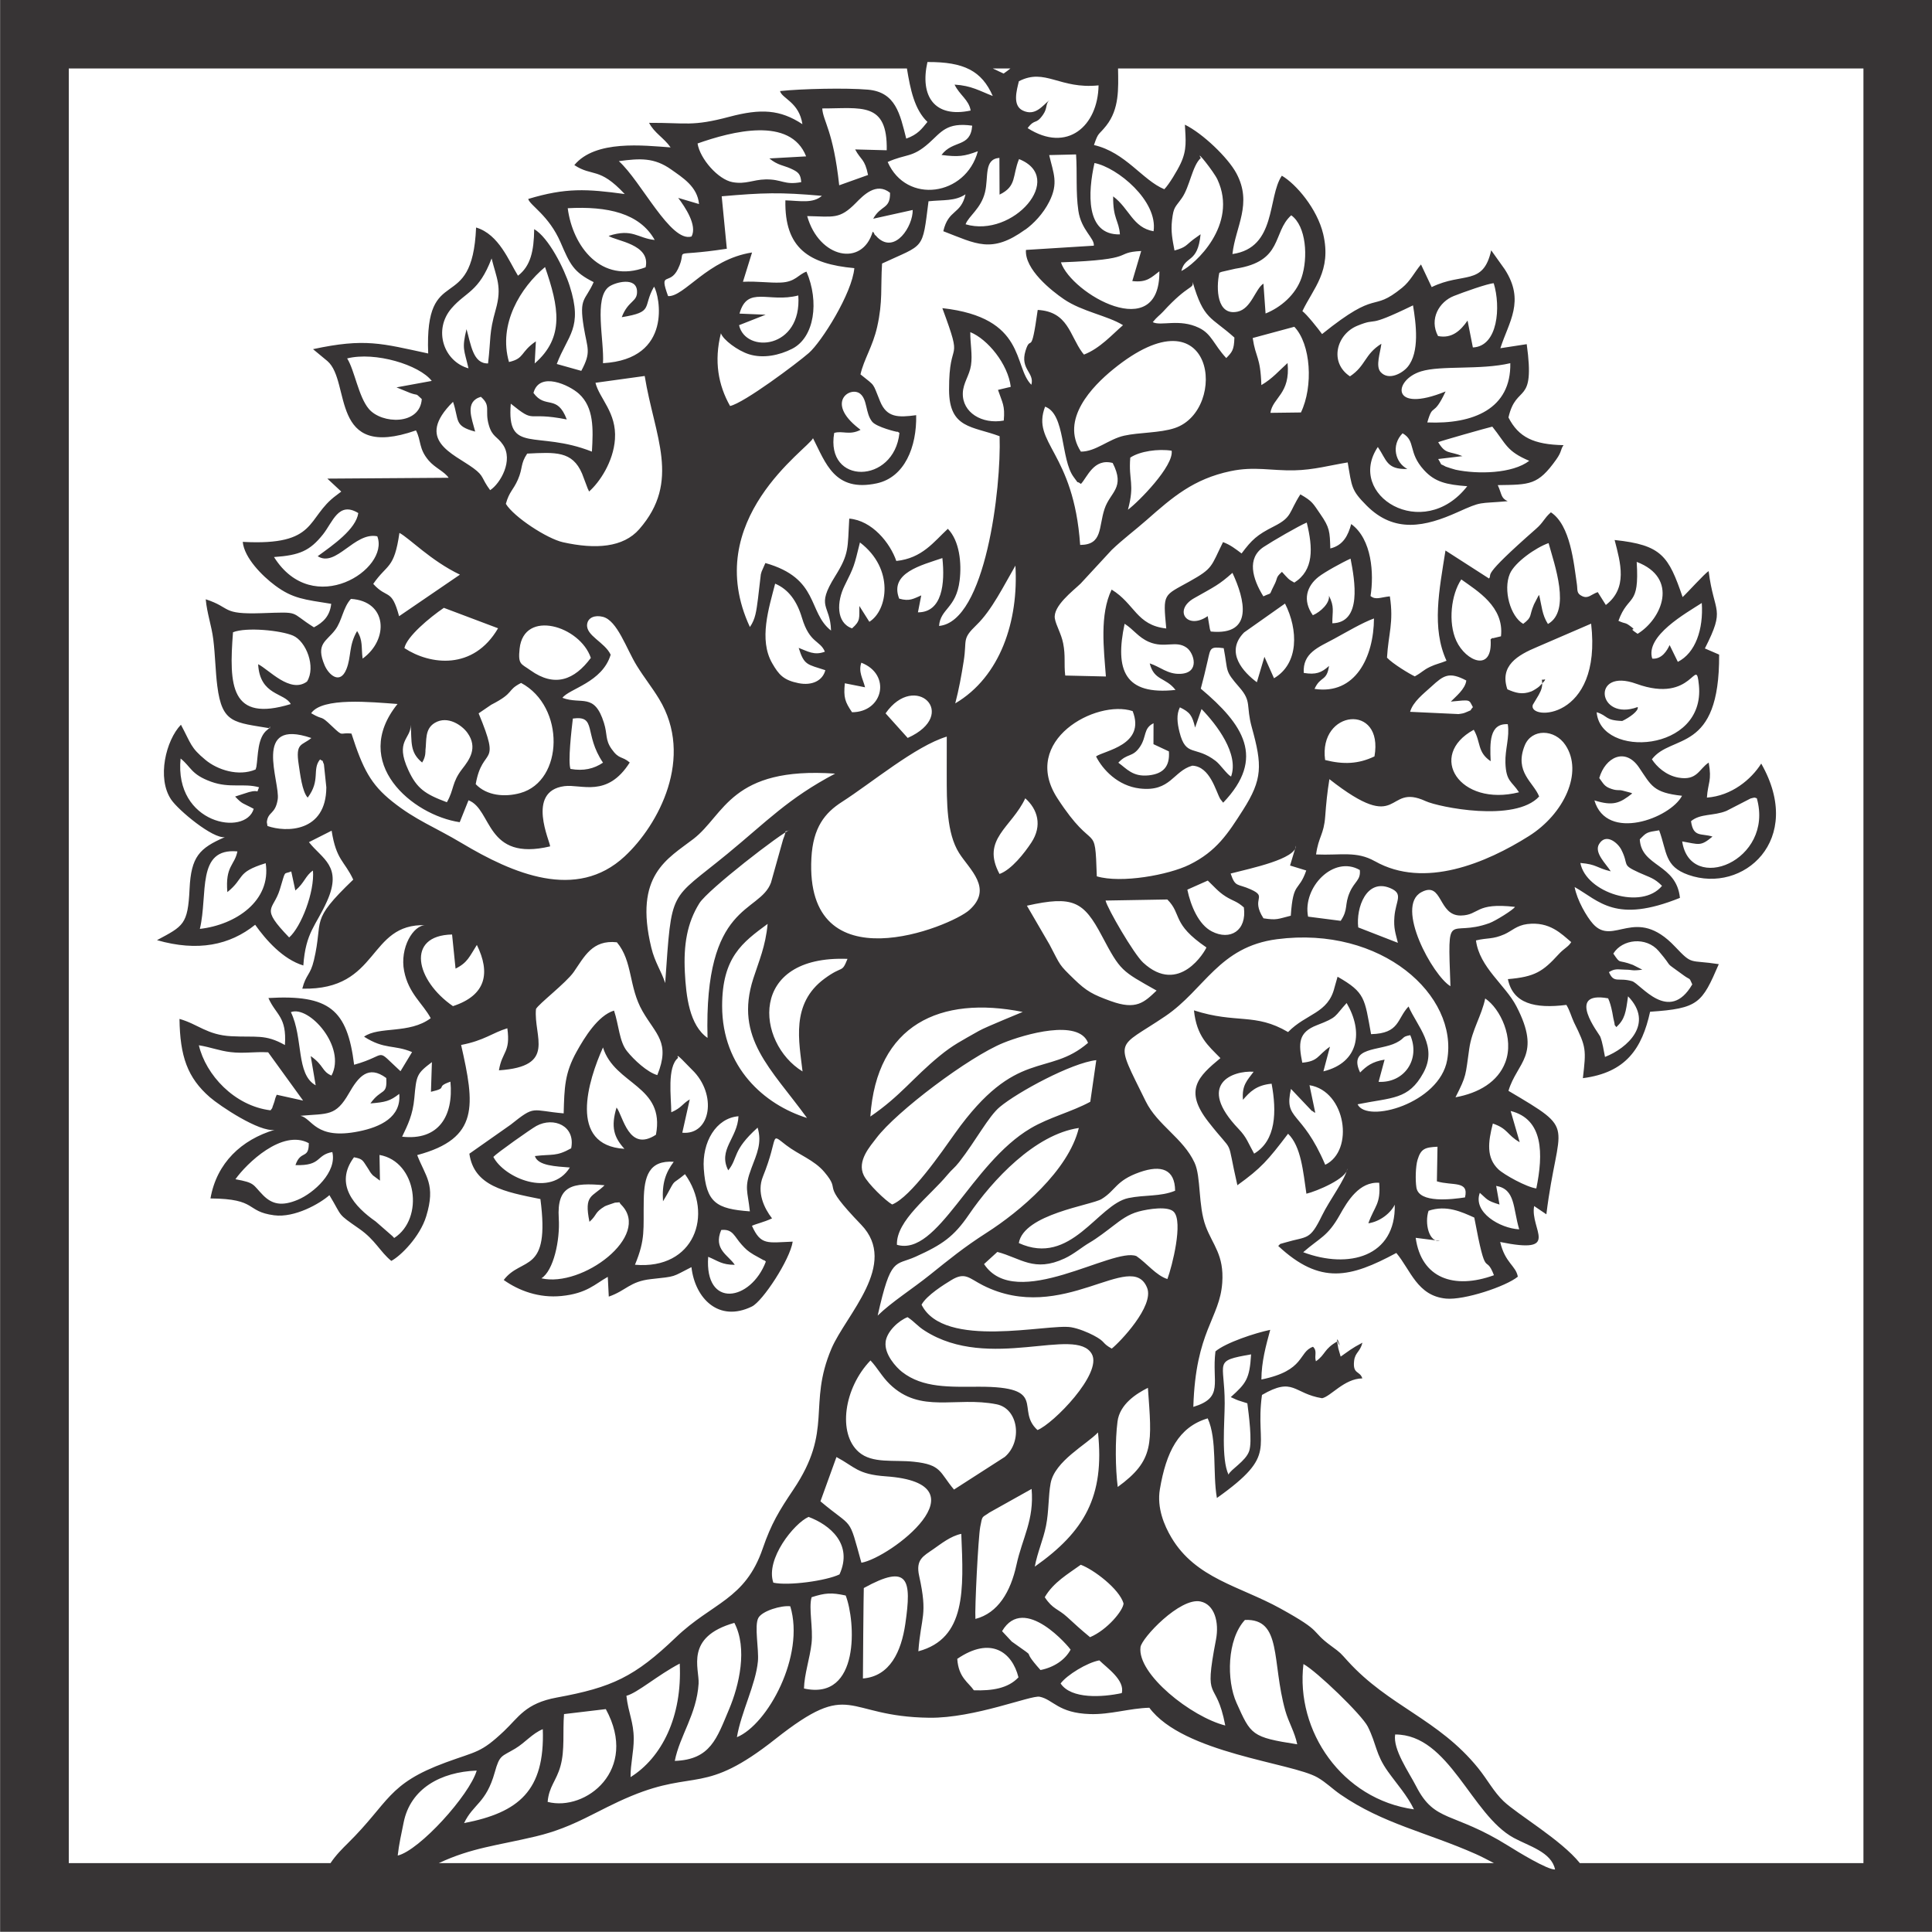 <?xml version="1.0" encoding="UTF-8"?>
<!DOCTYPE svg PUBLIC "-//W3C//DTD SVG 1.1//EN" "http://www.w3.org/Graphics/SVG/1.1/DTD/svg11.dtd">
<!-- Creator: CorelDRAW -->
<svg xmlns="http://www.w3.org/2000/svg" xml:space="preserve" width="225mm" height="225mm" version="1.1" style="shape-rendering:geometricPrecision; text-rendering:geometricPrecision; image-rendering:optimizeQuality; fill-rule:evenodd; clip-rule:evenodd"
viewBox="0 0 505.79 505.79"
 xmlns:xlink="http://www.w3.org/1999/xlink">
 <defs>
  <style type="text/css">
   <![CDATA[
    .fil0 {fill:#373435}
   ]]>
  </style>
 </defs>
 <g id="Capa_x0020_1">
  <path class="fil0" d="M104.12 485.78c0.32,-2.96 0.98,-5.82 1.56,-8.7 1.78,-8.82 9.68,-13.19 19.12,-13.55 -1.89,6.43 -14.99,20.9 -20.68,22.25zm39.25 -14.05c0.34,-4.05 2.28,-5.48 3.36,-9.38 1.18,-4.23 0.55,-8.95 0.93,-13.61l10.94 -1.3c8.72,15.95 -5.29,26.86 -15.23,24.29zm-21.87 5.54c2.4,-5.05 5.76,-5.16 8.03,-13.3 1.29,-4.64 1.75,-4.03 5.36,-6.2 2.64,-1.59 4.45,-3.95 7.21,-5.08 0.57,16.16 -6.33,21.82 -20.6,24.59zm243.75 -23.19c14.19,-0.02 19.87,20.98 31.01,27.05 3.99,2.18 9.92,3.72 10.85,8.3 -2.04,0.08 -9.74,-4.64 -12.25,-6.21 -14.59,-9.09 -19.19,-5.97 -24.1,-15.55 -1.96,-3.82 -6.14,-9.66 -5.51,-13.6zm-201.25 -10.13c2.93,-0.78 8.17,-5.41 13.95,-8.43 0.7,13.99 -4.77,24.67 -12.87,29.72 -0.04,-3.43 0.84,-6.57 0.83,-10.04 -0.02,-4.44 -1.39,-6.62 -1.92,-11.25zm177.24 -8.31c3.44,1.86 15.29,13.28 16.85,16.39 2.36,4.73 1.99,7.17 5.28,11.77 2.35,3.29 5.02,6.22 6.8,9.88 -18.79,-2.6 -31.05,-20.49 -28.93,-38.05zm-15.32 -11.55c9.78,-0.37 6.95,10.87 10.57,23.77 0.87,3.08 2.44,5.51 3.12,8.79 -12,-1.85 -12.12,-2.47 -15.89,-10.84 -2.65,-5.89 -2.52,-16.62 2.2,-21.72zm-48.26 16.64c1.66,-2.23 6.94,-5.47 10.14,-6.05 1.96,1.94 6.76,5.18 5.87,8.57 -5,1.08 -13.25,1.63 -16.01,-2.53zm-101 20.26c1.28,-6.58 5.73,-12.18 6.23,-20.21 0.24,-3.96 -3.72,-12.21 9.36,-15.92 3.51,6.67 1.27,16.36 -1.38,22.62 -3.2,7.57 -4.83,13.19 -14.2,13.52zm73.95 -26.71c8.8,-6 14.37,-1.77 16.02,4.84 -2.71,2.91 -6.93,3.55 -11.68,3.39 -1.36,-2.04 -4.02,-3.28 -4.34,-8.23zm70.16 17.45c-8.87,-2.24 -23.09,-13.45 -22.19,-20.52 0.3,-2.39 10.35,-13.06 15.69,-11.95 3.65,0.75 4.96,5.36 4.07,9.99 -3.35,17.32 -0.02,9.6 2.43,22.48zm-58.43 -24.7c5.82,-9.91 17.71,4.38 17.94,4.84 -1.45,2.69 -4.32,4.62 -7.88,5.34 -5.93,-6.63 0.28,-1.89 -7.53,-7.46l-2.53 -2.71zm-55.45 -6.52c3.92,12.96 -5.94,30.99 -13.97,34.28 1.1,-6.56 4.93,-13.78 5.5,-19.87 0.29,-3.09 -0.99,-9.31 0.11,-11.35 1.01,-1.86 6.06,-3.34 8.36,-3.05zm19.25 -4.77c11.74,-6.48 12.56,-2.26 10.87,9.38 -1.05,7.23 -4.01,13.73 -11.1,14.3 -0.02,-0.1 0.17,-23.39 0.23,-23.67zm-13.67 2.41c3.58,-1.15 5.2,-1.26 8.93,-0.45 2.58,6.64 3.86,27.64 -10.92,24.34 0.08,-3.69 1.55,-7.96 1.98,-11.8 0.45,-4.05 -0.8,-9.22 0.01,-12.08zm61.04 0c2.27,-3.93 6.18,-6.14 9.43,-8.5 3.33,1.22 10.07,6.29 11.2,10.11 -0.05,1.8 -4.23,6.93 -8.77,8.85 -2.57,-2.13 -3.68,-3.15 -5.98,-5.27 -2.4,-2.2 -3.77,-2.01 -5.87,-5.19zm-33.09 14.16c0.69,-9.33 2.52,-9.27 0.21,-19.75 -0.95,-4.29 1.08,-5.16 3.75,-7.02 2,-1.39 4.52,-3.42 7.28,-3.98 0.63,14.65 1.26,27.39 -11.23,30.74zm-37.96 -17.97c-2.14,-6.15 5.45,-15.56 9.22,-17.22 5.58,2.08 11.7,7.13 8.1,15.05 -3.44,1.67 -13.35,3.04 -17.32,2.17zm52.9 9.49c-0.2,-2.79 0.74,-21.33 1.26,-24.1 0.6,-3.18 0.43,-2.31 2.4,-3.75l11.05 -6.18c0.7,8.19 -2.4,12.7 -3.97,19.9 -1.52,6.97 -4.79,12.6 -10.74,14.13zm-36.39 -42.39c4.86,2.59 5.48,4.53 12.96,5.06 26.6,1.87 1.11,21.33 -6.42,22.62 -3.46,-12.52 -1.97,-8.7 -10.72,-16.08l4.19 -11.59zm51.93 28.71c0.73,-3.89 2.22,-7.04 2.95,-10.72 0.76,-3.82 0.58,-7.83 1.2,-11.13 1.09,-5.81 9.38,-10.11 12.4,-13.29 1.76,16.72 -3.51,25.94 -16.55,35.13zm21.72 -20.87c-0.63,-4.86 -0.69,-12.26 -0.06,-17.12 0.58,-4.56 4.94,-7.32 7.96,-8.83 1.03,14.48 1.78,18.93 -7.9,25.95zm-42.87 0.68c-3.84,-4.55 -3.18,-6.5 -10.5,-7.28 -5.24,-0.56 -10.86,0.55 -14.4,-2.52 -5.61,-4.86 -3.93,-16.76 3.04,-24 1.82,1.92 2.97,4.2 5.03,6.2 8.11,7.86 17.25,3.15 27.98,5.28 5.76,1.14 6.83,9.76 2.16,13.77l-13.3 8.55zm71.86 -3.92c-1.92,-4.15 -1,-13.59 -0.99,-18.67 0.01,-11.06 -3.17,-11.04 6.91,-12.8 -0.38,6.45 -1.31,7.58 -5.32,11.19l1.34 0.61c0.19,0.08 0.45,0.18 0.65,0.26l2.35 0.75c0.37,2.88 1.33,9.98 0.48,12.5 -0.9,2.66 -4.83,4.78 -5.42,6.17zm-89.77 -34.68c0.31,-2.83 3.51,-5.68 5.76,-6.53 1.93,1.28 2.49,2.28 4.53,3.57 16.81,10.75 39.54,-1.35 43.7,6.07 2.86,5.08 -10.14,18.32 -14.22,19.91 -5.92,-5.37 3.11,-11.38 -15.38,-11.34 -7.58,0.03 -14.64,0.37 -20.07,-3.87 -1.56,-1.22 -4.67,-4.61 -4.31,-7.8zm9.42 -9.79c1.35,-2.5 6.04,-5.37 7.77,-6.43 3.65,-2.24 4.64,-0.5 8.29,1.35 20.83,10.54 38.93,-9.67 43,0.69 1.87,4.76 -7.11,14.17 -9.27,15.88 -2.77,-1.54 -1.41,-1.7 -4.78,-3.47 -1.44,-0.76 -3.89,-1.79 -5.86,-2.12 -6.05,-1.01 -33.29,5.88 -39.15,-5.9zm19.83 -13.82c6.15,1.6 9.63,5.43 17.63,1.7 2.43,-1.13 4.54,-2.98 6.54,-4.14 2.04,-1.19 4.48,-3.09 6.14,-4.36 2.02,-1.54 3.93,-3.03 6.71,-3.78 2.54,-0.68 7.7,-1.49 9.19,0.09 2.5,2.63 -0.43,14.22 -1.68,17.59 -2.96,-0.94 -5.36,-4.12 -8.1,-6 -6.09,-2.5 -31.58,14.7 -39.9,2.08l3.46 -3.16zm-60.59 2.53c-3.94,10.41 -16.09,12.4 -15.1,-1.25 2.66,1.1 3.54,2.08 6.96,2.1 -1.64,-2.53 -5.7,-4.03 -3.55,-9.12 3.1,-0.33 3.39,1.7 5.4,3.89 0.99,1.07 1.46,1.59 3.13,2.59l2.65 1.47c0.08,-0.15 0.35,0.2 0.51,0.33zm190.61 3.57c-10.48,3.8 -19.02,0.79 -20.49,-9.79l6.32 0.8c-2.87,0.43 -4.03,-4.65 -2.95,-7.88 4.69,-1.61 8.74,0.33 11.97,1.78 3.24,17.31 2.79,8.94 5.15,15.09zm-49.94 -6.02c4.4,-3.86 6.38,-4.05 9.6,-9.8 2.01,-3.59 5.08,-8.73 10.3,-8.38 0.44,5.64 -1.19,5.99 -2.84,10.61 3.17,-0.48 5.88,-2.75 6.91,-4.88 0.31,13.64 -12.07,16.93 -23.96,12.45zm46.24 -15.55c1.97,1.7 1.71,2.02 5.15,3.07l-0.87 -4.89c5.08,0.88 4.35,5.75 6.03,11.38 -5.07,-0.27 -12.19,-4.48 -10.31,-9.56zm-3.88 1.2c-3.31,0.49 -12.05,1.63 -12.72,-2.58 -0.31,-1.95 -0.22,-5.56 0.3,-7.27 0.88,-2.91 1.93,-3.26 5.22,-3.42l-0.16 9.06c4.09,1.23 8.45,-0.28 7.36,4.21zm-284.18 -11.12c9.8,1.72 11.78,16.65 3.85,21.74 -0.16,-0.14 -0.34,-0.36 -0.43,-0.46l-4.42 -3.86c-5.51,-3.85 -10.94,-9.73 -5.68,-16.81 2.32,0.43 2.25,0.79 3.53,2.71 0.8,1.2 0.51,1.03 1.41,2.02l1.86 1.39 -0.12 -6.74zm167.37 23.08c1.27,-7.6 18.97,-9.9 21.66,-11.53 3.77,-2.29 3.65,-4.8 9.98,-7.03 5.7,-2 9.23,-0.76 9.28,4.85 -3.84,1.59 -7.94,1.03 -12.23,1.92 -8.06,1.68 -15.01,18.01 -28.69,11.78zm-124.99 9.22c3.16,-1.96 4.92,-9.91 4.55,-15.71 -0.55,-8.68 3.63,-9.41 11.99,-8.65 -3.22,3.19 -5.44,2.33 -3.95,9.57 2.12,-1.91 1.22,-2.38 4.04,-4.08 0.21,-0.13 2.62,-0.94 2.64,-0.94 1.94,-0.07 0.69,-0.33 1.7,0.62 7.88,8.12 -10.3,21.68 -20.97,19.19zm24.5 -3.55c2.81,-6.79 2.16,-9.14 2.3,-16.99 0.11,-6.13 1.33,-10.41 7.85,-9.97 -2.11,2.85 -3.12,5.59 -2.81,10.35l1.04 -1.76c2.43,-4.42 1.07,-2.31 4.71,-5.35 7.56,10.51 2.49,25.07 -13.08,23.72zm-37.07 -28.24c0.88,-0.99 9.88,-7.35 11.28,-8.11 4.51,-2.44 10.27,-0.03 9.09,5.86 -3.97,2.22 -4.85,1.46 -9.5,2.03 0.78,2.58 5.58,2.7 9.15,3 -4.95,7.99 -17.23,2.71 -20.03,-2.79zm-67.52 5.84c2.85,-4.04 12.25,-13.21 19.2,-9.43 0.02,4.33 -2.14,1.71 -3.49,5.74 6.95,0.23 5.27,-2.63 9.65,-3.42 1.26,5.25 -4.86,10.74 -9.02,12.49 -4.23,1.78 -6.77,1.18 -9.12,-1.2 -2.77,-2.81 -2.01,-3.23 -7.22,-4.17zm168.13 35.71c3.49,-15.6 4.52,-12.98 9.93,-15.42 6.99,-3.15 10.02,-5.26 13.92,-10.97 6.2,-9.09 17.31,-21.05 28.81,-22.73 -2.71,11.18 -15.5,21.9 -24.11,27.41 -6.04,3.87 -9.82,6.99 -14.84,11.01 -4.73,3.79 -10.09,7.16 -13.71,10.7zm-33.46 -27.29c-8.78,-0.64 -11.43,-2.27 -12.06,-11.11 -0.5,-7 3.19,-13.31 9.08,-13.79 -0.24,5.74 -5.45,8.74 -2.68,14.16 2.66,-3.28 0.95,-5.12 7.69,-11.18 1.2,3.97 -0.21,6.87 -1.61,10.58 -1.99,5.25 -0.99,5.9 -0.42,11.34zm194.51 -22.99c4.01,1.36 3.67,2.98 7.03,4.89l-2.37 -8.18c8.62,2.14 8.57,11.26 6.72,20.28 -2.52,-0.32 -8.46,-3.59 -9.95,-5.02 -3.16,-3.04 -2.7,-7.04 -1.43,-11.97zm-227.34 6.62c-14.84,-0.9 -9.5,-17.91 -5.62,-26.54 3.05,9.83 16.34,9.94 13.86,22.85 -7.14,4.67 -8.57,-4.87 -10.31,-7.13 -1.55,5.13 -0.67,7.82 2.07,10.83zm14.05 -23.82c-0.89,-1.78 2.39,1.91 3.62,3.09 6.68,6.4 4.98,17.22 -2.53,16.51l1.95 -8.72c-2.11,1.27 -2.04,2.15 -4.83,3.37 -0.02,-3.88 -1.16,-11.89 1.79,-14.25zm169.41 28c-6.19,-14.55 -10.88,-11.46 -8.97,-19.87l5.5 5.8c0.1,-0.16 0.39,0.35 0.86,0.44l-1.51 -7.21c9.56,1.54 11.8,17.15 4.11,20.84zm-268.28 -12.83c7.21,-0.65 9.19,0.21 12.68,-5.88 2.49,-4.35 5.06,-7.51 9.78,-4.01 0.3,4.67 -1.25,2.58 -4.15,6.65 3.94,-0.32 5.14,-0.61 7.55,-2.5 0.57,6.1 -4.95,8.68 -10.55,9.81 -11.46,2.33 -12.17,-3.4 -15.31,-4.07zm156.15 33.76c-0.21,-6.35 8.51,-12.62 13.21,-18.29 1.29,-1.55 1.83,-1.74 3.1,-3.37 4.39,-5.63 7.64,-11.92 10.62,-14.41 4.7,-3.92 18.8,-11.55 25.26,-12.26l-1.57 10.9c-4.92,2.67 -10.72,4.05 -15.61,6.94 -15.7,9.26 -24.27,33.63 -35.02,30.5zm-129.54 -28.29c1.47,-3.07 2.8,-5.68 3.2,-10.11 0.54,-5.98 0.61,-6.39 4.6,-9.41l-0.25 7.77c4.87,-1.13 0.83,-1.18 5.1,-2.65 0.85,9.02 -3.11,15.48 -12.65,14.4zm223.05 4.43c-1.58,-2.8 -1.91,-4.22 -4.04,-6.44 -11.24,-11.75 -1.55,-15.37 3.91,-14.99 -1.62,2.22 -3.13,3.47 -2.79,7.35 1.79,-2.08 3.49,-3.84 7.5,-4.22 1.35,7.28 1.2,14.88 -4.58,18.31zm52.72 -14.74c2.95,-5.8 2.58,-5.6 3.6,-12.7 0.72,-5.01 3.21,-8.56 4.18,-13.17 3.95,2.64 7.65,10.41 5.27,16.7 -1.94,5.13 -6.96,8.06 -13.05,9.17zm-24.97 -6.5c-3.26,-6.83 5.17,-5.58 9.47,-7.79 2.47,-1.27 1.26,-1.53 3.66,-1.98 2.72,6.38 -1.6,12.57 -8.29,12.22l1.57 -5.81c-3.26,0.52 -4.75,1.71 -6.41,3.37zm-284.45 8.25c-0.64,1.63 -0.02,0.61 -0.8,1.66 -9.48,-1.16 -16.95,-9.31 -18.76,-17.03 3.09,0.5 5.35,1.44 8.3,1.79 3.5,0.42 6.19,-0.15 9.84,0.05l9.15 12.64 -6.91 -1.53c-0.62,1.39 -0.35,1.24 -0.82,2.42zm269.31 -10.8c-1.01,-5.07 -1.1,-7.93 3.83,-9.83 5.55,-2.14 4.47,-2.19 7.78,-5.8 4.38,7.46 3.31,15.58 -6.08,17.89l1.72 -6.47c-3.35,2.34 -2.97,3.81 -7.26,4.2zm-107.35 37.12c-1.7,-0.94 -6.34,-5.39 -7.44,-7.61 -1.88,-3.81 1.7,-7.67 3.3,-9.8 5.24,-6.94 24.2,-21.24 33.24,-24.91 5.57,-2.26 19.75,-6.35 22.16,0 -10.53,9.09 -18.73,1.09 -34.82,23.67 -3.49,4.9 -11.52,16.65 -16.45,18.64zm189.58 -46.45c2.24,-2.11 2.47,-3.8 3.05,-8.06 6.93,7.14 -0.17,13.59 -6.03,15.87 -0.37,-1.78 -0.59,-3.63 -1.26,-5.35 -0.24,-0.62 -9.25,-12.04 2.08,-9.99 0.49,1.08 0.75,2.04 1.09,3.67 0.17,0.81 0.21,1.36 0.41,2.12 0.51,2.02 -0.19,0.55 0.66,1.75zm-195.31 23.42c1.64,-24.1 18.3,-31.71 39.89,-27.39 -0.09,0.08 -9.55,3.87 -11.46,4.96 -4.58,2.61 -6.75,3.65 -10.31,6.57 -7.03,5.76 -10.18,10.43 -18.12,15.86zm-151.69 -27.34c4.75,-1.82 14.58,9.16 10.62,16.61 -2.58,-1.11 -1.94,-2.67 -5.44,-5.1l1.3 7.65c-5.21,-2.88 -3.19,-12.35 -6.49,-19.16zm42.43 -1.56c-9.8,-6.74 -12.41,-18.51 -0.24,-18.76l0.91 8.93c3.13,-1.54 3.62,-3.12 5.58,-6.2 3.56,7.26 2.5,13.16 -6.25,16.02zm91.51 17.09c-12.19,-7.46 -14.36,-30.45 11.77,-29.47 -1.57,3.9 -1.09,1.55 -6.01,5.17 -8.95,6.59 -6.63,16.54 -5.76,24.3zm211.12 -26.01c1.61,-1.01 2.36,-0.67 4.2,-0.64 2.25,0.03 1.56,0.38 4.53,0.01l-2.46 -1.25c-4.17,-1.59 -3.06,0.05 -5.13,-2.96 2.34,-3.82 8.6,-4.51 11.88,-0.67 4.45,5.22 0.66,2.05 6.57,6.39 1.79,1.32 1.32,0.3 2.22,2.34 -6.11,10.49 -13.56,-0.2 -15.76,-0.84 -3.6,-1.05 -4.74,0.69 -6.06,-2.38zm-232.17 8.87c0,-12.75 5.32,-16.64 11.91,-21.49 -0.54,5.87 -2.27,9.71 -3.75,14.31 -5.02,15.58 4.68,23.57 14.06,36.5 -11.17,-3.48 -22.22,-13.23 -22.22,-29.32zm166.53 -20.57c-0.62,-5.18 2.18,-12.86 8.34,-10.3 3.63,1.51 1.47,3.23 1.13,7.51 -0.24,3.03 0.3,4.31 0.91,6.83l-10.39 -4.04zm-64.79 19.29c-4.68,-1.7 -6.35,-2.58 -9.61,-5.75 -4.07,-3.96 -3.42,-3.34 -6.42,-9.05l-5.92 -10.17c12.14,-2.72 14.85,-1.11 19.61,7.87 4.94,9.33 5.09,9.12 14.34,14.35 -3.25,3.09 -5.32,5.18 -11.99,2.75zm88.94 -3.89c-4.6,-2.71 -14.62,-20.89 -7.62,-24.62 5.65,-3.02 4.29,6.24 10.37,6.11 4.91,-0.11 3.61,-3.47 14.13,-2.26 -0.4,0.75 -5.11,3.67 -6.66,4.24 -10.85,3.96 -11.01,-4.45 -10.23,16.53zm-63.9 -10.15c-0.25,0.8 -7.11,12.74 -16.58,3.95 -2.44,-2.27 -9.35,-14.16 -9.82,-16.23l16.17 -0.28c3.93,3.92 1.03,6.28 10.24,12.56zm4.93 -13.42c2.23,1.4 2.94,1.22 4.88,2.94 0.81,6.1 -3.6,8.77 -8.41,6.27 -3.43,-1.78 -5.5,-6.66 -6.39,-10.92l5.35 -2.38c1.48,1.4 2.81,2.98 4.57,4.08zm-243.44 -1.49c2.41,-2 2.63,-3.89 4.61,-5.22 0.47,5.56 -3.09,14.76 -6.23,17.51 -7.75,-8.04 -4.18,-6.91 -2.44,-12.57 1.64,-5.34 0.85,-3.83 2.99,-4.71l1.07 4.99zm170.53 -30.24c0,7.11 -0.04,15.21 3.22,20.4 2.73,4.35 9.02,9.31 2.68,14.97 -4.82,4.31 -43.11,19.95 -41.33,-13.63 0.43,-8.03 3.54,-11.84 8.01,-14.7 7.74,-4.96 19.24,-14.61 27.43,-17.09l-0.01 10.05zm94.6 37.09c-1.52,-7.69 6.71,-16.17 13.54,-12.21 0.29,2.62 -1.36,2.95 -2.6,5.76 -1.52,3.46 -0.32,4.42 -2.4,7.54l-8.55 -1.1zm-290.13 3.2c2.19,-9.09 -1.01,-21.25 9.83,-20.29 -0.71,3.69 -3.22,3.77 -2.63,10.66 4.66,-3.74 2.15,-5.14 10.04,-7.57 1.48,9.89 -7.89,16.15 -17.24,17.2zm382.79 -11.27c-5.28,6.43 -19.89,1.82 -21.38,-5.99 4.36,0.36 4.08,1.26 7.96,2.19 -1.21,-1.94 -4.42,-4.86 -3.07,-7.12 1.81,-3.03 4.95,-0.29 5.82,1.43 2.15,4.2 -0.12,3.84 4.6,6 2.86,1.31 3.97,1.38 6.07,3.49zm-112.94 -3.22c5.5,-1.42 17.04,-3.79 17.12,-7.29l-1.56 5.19 4.24 1.3c-2.01,5.81 -3.42,2.59 -4.05,11.84 -3.44,0.85 -3.61,1.22 -7.15,0.68 -3.47,-5.39 1.26,-5.49 -3.33,-7.57 -3.54,-1.6 -4.01,-0.44 -5.26,-4.14zm-60.5 0.11c-4.91,-9.1 3.16,-12.13 6.74,-19.81 3.21,2.84 4.55,7.12 1.58,11.61 -1.8,2.73 -5.19,7.08 -8.32,8.2zm-76.44 42.92c-4.75,-3.31 -5.62,-10.94 -5.94,-17.2 -0.36,-7.18 0.58,-12.89 3.8,-18.05 2.23,-3.57 21.5,-18.47 23.83,-19.28 -2.17,1.13 -0.56,-0.78 -1.91,2.57l-3.17 11.31c-3.02,8.17 -17.59,4.97 -16.61,40.65zm257.47 -56.74c2.49,-2.07 5.91,-1.31 9.29,-2.7l6.3 -3.24c1.4,-0.37 0.94,-0.23 1.64,-0.05 4.61,16.42 -17.47,25.21 -19.54,11.29 4.43,0.76 4.77,1.38 7.93,-1.27 -2.96,-0.93 -5.02,0.31 -5.62,-4.03zm-25.29 -5.44c4.94,1.55 6.69,0.72 9.9,-1.82 -0.18,-0.13 -0.47,-0.2 -0.63,-0.25l-2.03 -0.53c-1.13,-0.22 -1.17,0.12 -2.78,-0.41 -1.88,-0.62 -2.09,-1.38 -3.19,-2.84 1.57,-5.44 6.78,-8.12 10.4,-2.78 3.24,4.77 3.69,6.6 11.27,7.42 -3.07,5.88 -19.73,12.14 -22.94,1.21zm-349.59 -3.43c-0.9,2.02 0.45,0.42 -2.63,1.25l-3.64 1.17c2.01,2.12 1.92,1.61 4.87,3.22 -2.12,7.3 -20.86,4 -19.14,-13.18 2.8,2.25 2.71,4.17 7.99,6.08 4.9,1.77 8.51,0.33 12.54,1.45zm106.32 51.25c-0.97,-3.08 -2.69,-5.35 -3.64,-9.3 -4.59,-19.02 4.28,-23.22 11.06,-28.45 8.14,-6.28 9.76,-18.98 37.07,-17.08 -12.31,6.49 -17.9,12.54 -28.24,21.03 -15.28,12.55 -14.47,8.63 -16.25,33.8zm185.8 -31.89c-4.84,-2.74 -8.92,-1.5 -15.4,-1.78 0.65,-4.73 2.03,-5.13 2.39,-9.93 0.26,-3.51 0.53,-6.28 1.1,-9.78 19.21,15.06 14.48,0.79 25.22,5.76 3.33,1.54 23.38,5.66 29.69,-1.22 -1.44,-3.72 -6.56,-6.37 -3.79,-13.32 1.8,-4.52 7.86,-4.38 10.67,-0.15 4.76,7.13 -0.37,18.04 -9.55,23.82 -11.12,7.01 -27.36,13.93 -40.33,6.59zm-210.59 -24.17c-0.7,-1.83 0.26,-10.23 0.62,-13.19 6.38,-0.87 2.79,3.99 7.89,11.55 -2.38,1.61 -5.11,2.25 -8.51,1.64zm143.42 -1.63c2.39,-2.57 3.67,-1.3 5.61,-4.08 1.88,-2.7 0.86,-4.9 3.61,-6.25l-0.02 5.48 4.04 1.89c0.3,3.96 -1.5,5.86 -5.25,6.27 -4.25,0.46 -5.82,-1.78 -7.99,-3.31zm-182.25 -0.06c1,-1.54 0.85,-3.12 0.86,-3.19 0.33,-2.56 -0.24,-5.58 2.45,-7.18 3.36,-2 7.13,0.64 8.54,2.61 2.83,3.95 0.45,7.12 -1.34,9.42 -2.8,3.59 -2.11,5.4 -4.04,8.75 -5.72,-2.13 -7.86,-3.59 -10.08,-8.39 -3.61,-7.81 0.7,-8.09 0.61,-11.88 0.32,4.5 -0.31,7.17 2.99,9.87zm236.39 -0.64c-1.8,-13.16 15.4,-14.98 12.92,-0.95 -4.2,2.01 -8.11,2.16 -12.92,0.95zm-277.05 16.22c0.31,-2.79 2.2,-1.92 2.84,-5.89 0.73,-4.54 -6.88,-21.44 8.81,-16.09 -2.5,2.08 -4.22,1.13 -3.3,7.02 0.34,2.17 0.86,6.99 2.34,8.58 3.44,-4.57 1.07,-7.37 3.24,-10 1.18,0.88 0.29,-0.36 1.01,1.29l0.63 6.03c-0.06,11.82 -10.58,11.81 -15.41,10.11l-0.17 -1.05zm320.39 -15.91c-0.21,-4.79 -0.38,-9.95 4.48,-9.69 0.53,3.38 -0.74,6.6 -0.62,10.11 0.17,4.93 1.62,4.74 3.56,7.71 -15.62,3.92 -24.15,-9.63 -11.85,-16.36 1.91,3.23 0.85,5.83 4.43,8.23zm-77.38 -8.81l1.69 -4.85c3.96,4.09 9.85,11.74 7.73,17.68 -1.08,-0.56 -2.78,-3.12 -4.02,-4.08 -5.39,-4.16 -7.8,-0.88 -9.48,-7.56 -0.61,-2.45 -0.84,-4.62 0.1,-6.48 2.64,1.27 3.23,2.14 3.98,5.29zm-184.27 -5.97c6.34,-3.25 3.88,-3.69 7.82,-5.71 11.57,6.16 11.18,25.64 -0.19,28.82 -4.07,1.14 -8.8,0.72 -11.69,-2.32 1.79,-10.27 6.8,-3.99 0.76,-18.54l3.3 -2.25zm103.24 2.25c7.74,-11.09 19.5,0.26 5.79,6.44l-5.79 -6.44zm196.89 -1.65c-10.57,3.89 -12.27,-10.41 -0.35,-6.09 15.1,5.47 15.58,-7.84 16.39,0.39 1.72,17.6 -25.77,19.21 -26.77,7.05 3.09,0.98 2.04,2.12 6.69,2.3 1.85,-0.86 4.41,-2.68 4.05,-3.65zm-132.2 1.08c3.48,8.89 -7.46,10.31 -9.59,11.85 1.75,3.47 5.71,7.71 11.44,8.39 8.1,0.96 8.73,-4.56 13.75,-5.97 4.66,0.18 6.16,6.7 7.33,8.72l0.76 0.97c11.22,-11.72 5.26,-20.5 -5.86,-29.85 0.68,-2.51 1.19,-4.65 1.8,-7.32 0.76,-3.32 0.59,-3.74 4.2,-3.28 1.23,6.4 0.13,5.69 4.16,10.32 3.23,3.72 1.62,4.69 3.19,10.38 2.76,9.95 2.84,13.61 -2.31,21.68 -3.9,6.11 -6.9,10.81 -14.03,14.31 -5.43,2.67 -17.82,4.94 -24.23,3.04 -0.5,-15.06 -0.44,-5.22 -10.31,-20.43 -9.83,-15.15 10.19,-25.97 19.68,-22.83zm72.63 0.17c0.76,-2.68 3.58,-4.78 5.58,-6.62 3.19,-2.93 4.62,-3.96 9.13,-1.58 -0.24,2.25 -2.9,4.32 -4.05,5.52 5.35,-0.51 4.67,-0.57 5.78,1.46 -1.18,1.3 0.19,0.44 -1.63,1.27 -0.85,0.39 -1.22,0.41 -2.15,0.54l-12.67 -0.59zm25.46 -5.9c-2.08,-6.16 2.65,-8.93 7.85,-11.1l14.08 -6.08c2.95,25.48 -16.65,25.41 -15.27,21.25l1.53 -2.56c0.75,-1.36 1.14,-2.36 0.83,-4.08 0.24,0.41 2.14,-1 -0.61,1.77 -0.36,0.36 -1.63,1.17 -2.13,1.36 -2.43,0.93 -4.2,0.36 -6.27,-0.55zm-171.56 6.01c-1.85,-2.74 -2.25,-3.83 -1.89,-7.58l5.3 1.05c-0.59,-2.34 -1.8,-4.02 -0.98,-6.44 7.94,3.09 5.71,12.96 -2.43,12.97zm-146.95 -2.14c-15.75,4.83 -16.2,-4.78 -15.11,-18.8 3.53,-1.4 12.52,-0.48 15.69,0.87 3.46,1.48 6.08,8.21 3.68,12.04 -4.4,3.25 -10.02,-3.19 -12.79,-4.54 0.46,8.26 6.93,7.4 8.54,10.43zm78.57 -12.09c-4.29,5.8 -9.47,7.79 -15.81,3.25 -2.45,-1.76 -3.29,-1.43 -2.84,-5.65 1.11,-10.45 15.84,-5.97 18.65,2.41zm146.09 -4.19c4.18,1.8 7.11,-0.53 9.94,1.56 1.88,1.39 3.51,6.59 -1.72,6.81 -3.3,0.14 -5.23,-1.84 -8,-2.74 1.16,4.61 4.13,3.56 6.75,6.95 -13.33,1.45 -15.92,-5.18 -13.32,-17.32 2.4,1.54 3.59,3.55 6.35,4.74zm-84.7 7.41c-0.69,2.73 -3.46,4.11 -7.02,3.4 -3.92,-0.79 -5.16,-2.2 -6.9,-5.23 -3.55,-6.19 -0.87,-14.39 0.78,-20.82 3.48,1.48 5.7,4.52 7.02,8.94 2.01,6.72 4.74,5.84 6,8.87 -2.79,1.06 -4.53,-0.12 -6.86,-1 1.45,4.61 2.23,4.28 6.97,5.84zm125.25 0.72c-0.33,-5.25 3.87,-6.72 7.98,-8.95 3.06,-1.66 7.33,-4.2 10.4,-5.31 -0.06,10.09 -4.86,20.07 -15.56,18.44 1.58,-3.48 3.2,-1.86 3.79,-6.01 -1.97,1.79 -3.44,2.35 -6.61,1.83zm-12.28 2.44c-3.38,-2.52 -8.51,-7.8 -3.34,-13.04l10.71 -7.56c3.48,6.86 3.66,15.73 -2.88,19.55l-2.51 -5.61 -1.98 6.66zm-223.17 -8.94c0.61,-3.01 6.59,-7.99 10.33,-10.54l14.19 5.35c-6.46,11.07 -17.79,9.61 -24.52,5.19zm326.68 2.76c-1.88,-5.95 8.84,-11.9 12.97,-14.57 0.46,6.88 -1.66,13.1 -6.27,15.41l-2.15 -4.39c-0.66,1.38 -1.98,3.74 -4.55,3.55zm-42.32 -5.05c0.62,8.78 -6.48,5.78 -8.96,0.41 -2.24,-4.86 -1.35,-12.18 1.29,-16.1 4.12,2.98 11.26,7.11 10.39,14.89l-2.12 0.51c-0.08,-0.2 -0.42,0.18 -0.61,0.29zm-296.74 -2.18c-2.25,3.85 -1.48,6.71 -2.8,9.98 -1.69,4.19 -4.67,1.44 -5.71,-1.02 -2.4,-5.66 0.45,-6.19 2.77,-9.26 1.82,-2.41 2.04,-5.85 4.12,-8.11 9.55,0.58 9.99,10.63 3.06,15.63 -0.4,-3.11 0.13,-4.72 -1.44,-7.21zm53.75 17.49c1.79,-2.42 10.43,-4.01 12.63,-11.29 -1.55,-3.31 -6.57,-4.99 -6.16,-8 0.24,-1.75 2.05,-2.44 4.11,-1.92 3.8,0.95 6.16,8.39 8.88,12.78 2.02,3.26 3.99,5.66 5.84,8.71 9.31,15.33 -0.12,32.98 -9.02,41.24 -12.64,11.74 -29.33,4.46 -42.58,-3.45 -7.28,-4.35 -12.08,-6 -18.26,-10.94 -5.58,-4.46 -7.67,-8.44 -10.67,-17.77 -3.23,-0.39 -1.93,1.09 -5.12,-1.95 -3.32,-3.18 -1.89,-1.3 -5.43,-3.38 2.9,-4.25 15.79,-2.91 22.61,-2.42 -12.45,15.43 3.9,29.1 16.28,30.95l2.3 -5.74c6.27,2.38 4.38,16.08 21.36,12.07 0.13,-1.02 -6.42,-14.43 3.74,-15.77 4.45,-0.58 11.2,3.14 17.11,-6.19 -2.05,-1.76 -2.76,-0.7 -4.76,-3.55 -1.71,-2.44 -1.03,-3.76 -1.99,-6.82 -2.51,-8.02 -5.85,-4.68 -10.86,-6.56zm168.93 -21.39c-5.38,3.74 -9.08,-1.57 -3.55,-4.7 5.51,-3.12 6.49,-3.49 10.03,-6.63 3.21,6.88 5.7,16.49 -5.67,15.36 -0.12,-0.21 -0.19,-0.52 -0.24,-0.68l-0.57 -3.35zm107.53 1.23c2.6,-7.18 5.54,-3.43 4.78,-15.43 11.15,4.23 6.61,14.93 0.24,18.83 -3.2,-2.13 0.52,-0.28 -2.06,-2.12 -1.33,-0.95 -0.99,-0.38 -2.96,-1.28zm-173.62 21.61c0.94,-3.59 1.62,-7.27 2.22,-11.11 0.89,-5.67 -0.58,-5.64 3.37,-9.44 3.98,-3.83 7.17,-10.38 10.16,-15.51 0.86,14.44 -3.92,29.09 -15.75,36.06zm-27.03 -19.64c-4.22,-1.48 -3.98,-7.05 -1.96,-11.13 2.59,-5.22 2.46,-4.98 4.04,-11.36 9.12,6.94 7.22,17.86 2.46,20.77l-2.62 -4.14c-0.04,3.18 0.36,3.87 -1.91,5.86zm175.71 -1.18c-3.36,-1.95 -5.28,-8.89 -3.49,-13.1 1.29,-3.03 6.87,-6.91 10.14,-8.04 1.51,5.55 5.97,17.75 -0.17,21.18 -1.56,-2.45 -1.6,-4.69 -2.31,-7.62 -0.15,0.19 -0.3,0.46 -0.38,0.62l-0.96 1.86c-1.37,3.2 -0.33,3.19 -2.83,5.11zm-55.06 -2.25c-2.82,-3.97 -1.55,-7.65 1.46,-10.03 1.59,-1.26 6.2,-3.8 8.41,-4.79 1.12,5.72 3.06,16.77 -4.77,16.92 -0.01,-3.34 0.61,-4.2 -0.89,-7.23 0.28,1.9 -2.11,4.21 -4.2,5.12zm-108.3 -4.35c-2.64,-6.77 5.88,-8.75 11.31,-10.62 0.71,6.59 -0,14.21 -6.4,14.21l0.87 -4.44c-1.99,0.84 -3.05,1.64 -5.77,0.85zm-137.69 -3.86c3.7,-5.35 5.47,-3.76 6.86,-13.35 2.58,1.36 8.2,7.27 15.84,10.93l-15.93 10.88c-2,-7.43 -3.04,-4.35 -6.77,-8.46zm233.04 3.27c-2.89,-4.65 -4.38,-9.99 0.05,-12.93 2.32,-1.54 9.24,-5.55 11.3,-6.4 1.64,6.66 1.88,12.47 -3.25,15.72 -1.61,-0.87 -1.56,-0.98 -3.24,-2.81 -1.79,1.62 -0.95,1.4 -2.08,3.56 -1.53,2.94 -0.24,1.63 -2.78,2.85zm-259.01 -10.3c6.69,-0.46 9.38,-1.63 12.8,-5.91 2.58,-3.23 4.08,-8.78 9.26,-5.6 -0.6,4.22 -6.64,8.4 -10.63,11.29 4.81,3.06 9.65,-6.45 15.6,-5.21 3.34,8.58 -16.81,21.71 -27.03,5.44zm301.05 -22.77c2.9,3.18 5.95,3.82 11.33,4.23 -11.59,14.85 -31.85,2.31 -23.41,-10.27 2.32,3.37 2.25,5.94 7.74,5.75 -3.11,-1.56 -4.38,-6.16 -1.26,-9.34 3.55,2.04 1.33,4.95 5.6,9.63zm-76.89 -3.26c2.53,-1.69 7.31,-2.35 10.83,-1.81 0.62,3.96 -8.65,13.39 -11.44,15.45 1.85,-6.88 0.11,-7.57 0.61,-13.64zm80.6 -4.03c0.35,-0.24 12.86,-3.78 14.18,-4.08 3.67,4.6 3.68,6.41 9.67,8.95 -4.39,3.37 -13.49,3.56 -19.29,2.33 -0.19,-0.04 -2.37,-0.7 -2.57,-0.81 -1.87,-1.06 -0.68,0.1 -1.98,-1.99l6.35 -0.76c-3.54,-1.43 -4.35,-0.34 -6.35,-3.65zm-93.52 10.92c1.69,-1.78 3.34,-6.79 8.31,-5.49 3.37,6.58 -0.64,7.56 -2.12,12.02 -1.61,4.82 -0.46,9.42 -6.39,9.44 -1.7,-24.54 -12.86,-26.56 -9.18,-36.2 5.37,1.93 4.04,13.78 7.48,18.42 1.76,2.38 0.39,0.68 1.9,1.81zm-154.66 1.63c-2.42,-3.25 -1.49,-3.62 -4.38,-5.75 -5.27,-3.87 -15.5,-7.33 -5.34,-17.38 1.66,4.84 0.16,6.32 5.8,7.8 -0.88,-3.47 -2.82,-7.83 1.49,-9.11 2.75,2.41 0.94,3.45 2.08,7.39 0.9,3.13 2.19,2.92 3.71,5.16 2.76,4.06 -0.64,10.11 -3.36,11.89zm106.49 -15.25c0.12,-0.2 0.45,0.15 0.66,0.27 -1.39,13.45 -19.46,13.72 -17.08,0 2.14,-0.66 3.97,0.7 6.89,-0.81 -0.16,-0.16 -0.41,-0.33 -0.54,-0.44 -8.69,-6.8 -2.12,-11.08 0.45,-9.01 1.93,1.56 1.34,5.09 3.14,7.32 1.15,1.42 6.47,2.69 6.49,2.65zm-101.09 -7.39c6.79,5.48 3.56,1.93 14.66,4.13 -2.56,-6.75 -5.57,-2.58 -8.72,-6.94 1.54,-5.77 9.42,-2.05 11.92,0.23 3.91,3.58 3.74,9.14 3.38,15.13 -14.52,-5.74 -22.36,0.9 -21.24,-12.55zm149.25 12.55c-5.48,-8.44 3.05,-17.14 8.42,-21.52 26.69,-21.75 30.28,10.65 16.15,15.36 -3.91,1.3 -9.33,1.11 -13.26,1.99 -4.03,0.9 -7.43,4.19 -11.3,4.17zm-20.19 -8.13c-5.71,1.04 -10.87,-2.12 -10.72,-7.17 0.08,-2.7 1.73,-4.58 2.14,-7.29 0.43,-2.79 -0.22,-5.73 -0.18,-8.69 4.55,1.85 9.87,8.35 10.59,14.31 -0.16,0.09 -0.44,0.12 -0.54,0.14l-2.8 0.67c1.16,3.43 1.87,4.07 1.51,8.04zm-124.76 8.65c7.38,-0.37 11.83,-0.71 14.36,5.23l1.57 4.15c0.04,-0.11 0.16,0.38 0.26,0.55 2.73,-2.39 6.37,-7.77 6.78,-13.7 0.49,-6.99 -4.08,-10.63 -5.1,-14.77l12.89 -1.78c2.56,15.79 9.57,27.53 -1.43,40.11 -4.18,4.78 -11.39,5.32 -19.95,3.42 -4.17,-0.92 -12.89,-6.62 -14.97,-10.06 0.9,-3.25 1.93,-3.55 3.16,-6.36 1.33,-3.04 0.6,-4.07 2.42,-6.78zm240.43 -16.27c-14.49,5.91 -13.71,-3.02 -6.42,-5.26 5.27,-1.62 15.49,-0.29 23.36,-2.14 0.24,11.94 -9.69,16.02 -21.73,15.51 1.55,-5.43 1.47,-1 4.79,-8.11zm-268.03 2c-0.47,6.89 -10.47,6.58 -13.86,2.57 -2.72,-3.21 -3.75,-10.2 -5.68,-13.22 7.34,-1.83 18.89,1.68 22.15,5.89l-9.23 1.69 3.6 1.47c2.29,0.82 1.12,-0.17 3.02,1.59zm228.42 -18.94c4.36,4.55 5.02,15.6 1.74,22.44l-7.99 0.1c0.6,-4.05 5.28,-4.93 4.49,-13.04 -2.18,1.94 -3.93,4.07 -6.86,5.77 -0.26,-7.59 -1.46,-6.93 -2.27,-12.32l10.89 -2.94zm14.58 12.99c-5.51,-3.65 -3.53,-11 1.9,-13.24 5.94,-2.45 1.58,0.98 14.6,-5.35 0.78,4.72 1.81,12.29 -1.43,16.14 -1.39,1.65 -4.94,3.65 -7.05,1.32 -1.39,-1.55 -0.07,-5.11 0.2,-7.41 -4.48,2.81 -4.03,5.75 -8.23,8.54zm-220.17 -3.76c-2.88,-9.94 3.04,-19.51 9.44,-24.86 3.6,10.42 5.2,18.36 -2.71,25.24l0.31 -5.79c-4.17,2.84 -2.88,4.46 -7.04,5.41zm168.54 -10.44c1.14,-1.42 1.85,-1.81 2.7,-2.74 6.76,-7.39 8.03,-5.85 7.73,-7.8 2.95,10.05 4.74,9.01 10.94,14.58 -0.08,3.3 -0.62,3.8 -2.13,5.37 -3.31,-3.56 -3.8,-6.31 -7.15,-7.92 -5.14,-2.48 -9.94,-0.37 -12.09,-1.48zm74.68 3.64c-2.38,-4.47 0.32,-8.97 4.13,-10.48 2.38,-0.95 8.94,-3.29 10.45,-3.34 1.88,6.14 1.14,16.54 -5.46,16.81l-1.39 -7.04c-1.8,2.61 -4.1,4.79 -7.73,4.05zm-182.87 -5.87c2.05,-7.44 7.61,-2.74 15.39,-4.75 1.01,14.07 -13.8,15.29 -15.51,7.78l6.96 -2.74 -6.85 -0.29zm-70.95 14.33c-6.52,-1.83 -9.29,-10.08 -4.45,-15.71 3.77,-4.39 7.13,-4.21 10.5,-13.07 1.27,5.17 2.78,7.41 1.08,13.39 -1.81,6.38 -1.22,7.41 -2.01,14.1 -3.94,0.13 -4.48,-4.94 -5.64,-8.97 -1.26,5.21 -0.62,5.3 0.52,10.27zm35.21 -1.34c0.36,-5.93 -2.47,-17.18 1.61,-20.06 1.62,-1.14 7.11,-2.62 7.3,1.16 0.15,2.92 -2.3,2.38 -4,6.85 8.59,-1.4 5.34,-2.59 8.46,-8 1.43,2.28 5.04,18.99 -13.37,20.04zm161.34 -23.67c0.2,-0.11 0.48,-0.2 0.64,-0.26l3.54 -0.81c12.72,-1.93 9.62,-9.44 14.66,-13.99 3.95,2.82 4.44,11.12 2.71,16.29 -1.52,4.55 -5.54,7.87 -9.43,9.42l-0.56 -7.82c-2.13,1.37 -3.18,6.58 -6.78,7.34 -5.43,1.15 -5.64,-6.05 -4.77,-10.17zm-41.45 -2.74c20.51,-0.75 13.4,-2.55 21.01,-2.97l-2.33 7.87c3.85,0.47 5.02,-1.01 7.09,-2.55 0.19,19.21 -23,5.87 -25.77,-2.34zm36.61 -27.3c-1.5,-2.58 3.42,3.59 4.36,5.61 5.53,11.89 -6,22.33 -9.45,23.96 1.03,-4.19 4.27,-1.84 5.04,-9.62l-1.88 1.34c-2.05,1.58 -1.89,2.06 -4.95,2.91 -0.54,-2.87 -0.99,-4.97 -0.65,-7.93 0.42,-3.59 0.8,-3.27 2.58,-5.81 2.06,-2.93 2.73,-8.5 4.95,-10.46zm-145.33 28.59c-11.64,4.41 -19.12,-5.47 -20.4,-15.46 10.42,-0.57 18.83,1.29 22.77,8.31 -4.5,-0.44 -5.76,-3.12 -12.07,-1.06 1.9,1.33 11.07,2.15 9.69,8.22zm42.29 -13.4c6.91,0.13 8.44,0.93 12.75,-3.45 1.89,-1.92 5.32,-5.55 8.94,-2.65 0.08,4.38 -2.4,3.14 -4.41,6.79l10.34 -2.29c0.08,4.22 -4.56,11.55 -9.17,7.24 -0.14,-0.13 -0.34,-0.38 -0.46,-0.5 -0.11,-0.11 -0.35,-0.21 -0.43,-0.52 -0.08,-0.31 -0.27,-0.37 -0.41,-0.54 -2.72,9.32 -14.05,6.93 -17.15,-4.07zm81.87 4.79c-9.11,0.24 -8.36,-11.13 -6.66,-18.68 6,1.16 16.65,9.92 15.47,17.86 -5.45,-0.94 -6.31,-5.93 -10.58,-9.13 -0.07,5.93 1.49,6.23 1.77,9.95zm-104.25 -9.97c10.84,-0.94 15.23,-1.1 26.23,-0.12 -2.37,2.06 -5.7,1.3 -9.56,1.18 -0.25,12.54 6.16,16.67 18.05,17.75 -0.57,6.57 -8.58,19.31 -11.92,22.22 -3.15,2.74 -16.93,13.07 -20.61,13.87 -3.09,-5.46 -4.24,-11.74 -2.4,-19.04 0.57,1.69 4.35,4.54 7.34,5.49 3.73,1.18 7.97,0.27 11.31,-1.43 5.88,-3 7.12,-12.38 3.75,-20.2 -2.15,0.74 -2.86,2.69 -6.67,2.86 -3.14,0.14 -6.03,-0.39 -9.96,-0.2l2.38 -7.67c-11.61,1.78 -17.74,11.67 -21.98,11.42 -2.46,-6.77 0.36,-2.59 2.57,-7.07 2.97,-6.05 -3.25,-2.88 12.81,-5.33l-1.34 -13.71zm63.85 7.32c0.8,-2.17 4.03,-4.07 5.08,-8.37 0.98,-4.01 -0.37,-8.68 3.77,-9.01l0.04 9.62c4.59,-2.22 3.29,-4.94 5.1,-9.3 12.3,4.88 -1.56,20.72 -13.99,17.07zm15.61 1.43c2.16,-1.56 4.67,-4.12 6.3,-7.36 2.45,-4.86 1.09,-7.38 -0.03,-12.18l7.04 -0.17c0.33,4.9 -0.11,9.86 0.6,14.74 0.74,5.07 4.27,7.18 4.05,9.15l-17.77 1.11c-0.37,5.07 6.64,10.66 9.95,12.91 4.79,3.26 11.41,4.28 15.46,6.79 -2.83,2.43 -6.02,6.08 -10.22,7.7 -0.16,-0.17 -0.34,-0.4 -0.44,-0.54 -3.31,-4.5 -3.73,-10.72 -11.67,-11.15 -1.81,12.98 -1.75,5.98 -3.2,10.72 -1.47,4.83 2.41,5.66 1.54,8.87 -4.81,-4.72 -1.18,-17.59 -23.31,-20.06 5.74,15.5 1.71,7.14 1.76,21.43 0.04,10.18 6.16,9.44 13.23,12.1 0.47,13.55 -3.68,48.55 -15.85,49.67 0.37,-4.61 4.48,-4.55 5.39,-11.92 0.56,-4.54 -0.03,-10.38 -3.09,-13.51 -3.65,3.37 -6.69,7.71 -13.49,8.42 -1.6,-4.68 -6.31,-10.59 -12.32,-11.09 -0.45,7.81 0.02,9.15 -3.69,15.08 -5.18,8.3 -1.26,7.28 -1.08,14.23 -6.16,-4.82 -2.97,-13.66 -17.19,-17.68l-0.98 2.23c-0.09,0.27 -0.14,0.46 -0.21,0.74l-0.74 6.33c-0.43,3.24 -0.65,5.36 -2.12,7.45 -13.05,-28.07 15.39,-46.73 16.52,-49.43 3.31,6.45 5.61,14.19 16.68,11.82 7.31,-1.57 10.51,-9.54 10.33,-17.85 -4.73,0.64 -7.69,0.65 -9.44,-3.61 -2.09,-5.08 -1.07,-3.78 -5.14,-7.07 0.91,-4 3.2,-7.26 4.37,-12.44 1.5,-6.66 0.88,-10.26 1.28,-16.58 11.2,-5.22 10.51,-3.27 12.16,-16.3 3.91,-0.41 6.89,0.03 9.69,-1.82 -1.25,5.42 -4.46,3.83 -5.82,9.66 8.62,3.3 12.62,5.95 21.44,-0.42zm-87.36 1.77c-5.46,1.7 -13.17,-14.47 -19.03,-19.72 5.56,-0.75 9.28,-0.97 13.74,2.21 2.9,2.07 6.84,4.44 7.25,9.02l-5.45 -1.61c1.79,2.38 5.04,7.16 3.5,10.1zm1.56 -24.34c9.06,-3.2 24.32,-7.14 28.44,3.37l-9.62 0.54c2.12,1.77 3.88,1.87 5.5,2.61 1.99,0.91 2.68,1.36 2.84,3.59 -4.51,0.85 -5,-0.8 -9.36,-0.71 -3.3,0.07 -5.15,1.34 -8.61,0.72 -3.79,-0.68 -8.55,-6.14 -9.17,-10.12zm49.79 4.84c4.92,-2.21 6.38,-1.02 10.8,-4.95 3.21,-2.85 4.59,-5.51 11.33,-4.56 -0.46,5.87 -5,3.62 -8.04,7.67 4.38,0.56 5.97,0.37 9.52,-0.98 -3.13,11.76 -18.69,13.99 -23.61,2.82zm-8.52 -3.29c1.52,2.85 2.52,2.4 3.38,6.69l-7.55 2.7c-1.55,-14.35 -4.23,-16.75 -4.44,-20.12 10.16,0.02 17.13,-1.89 16.88,10.95l-8.28 -0.22zm42.87 -17.85c6.9,-3.57 10.63,2.14 20.86,1.08 -0.17,10.66 -8.23,17.8 -18.57,11.19 1.99,-2.64 2.09,-0.75 4.01,-3.48 1.28,-1.82 0.58,-2.83 1.69,-3.83 -1.83,1.44 -3.7,4.28 -6.98,2.7 -2.75,-1.33 -1.59,-5.27 -1.01,-7.66zm-12.63 7.67c-9.49,2.03 -13.33,-3.79 -11.31,-12.7 9.58,-0.06 14.21,2.32 17.1,8.89 -3.37,-1.29 -5.56,-2.72 -10,-2.98 1.3,2.73 3.76,3.97 4.21,6.78zm137.01 458.82l-276.25 0c8.65,-4.05 15.24,-4.58 25.41,-7 10.33,-2.46 15.89,-6.8 24.96,-10.56 16.94,-7.03 19.07,-0.17 37.7,-14.89 20.33,-16.06 17.74,-5.89 40.35,-5.61 11.87,0.14 26.63,-5.96 28.89,-5.5 3.57,0.73 4.81,4.28 13.2,4.54 5.33,0.16 10.29,-1.52 15.51,-1.66 8.9,11.96 37.3,14.37 44.04,18.26 2.25,1.3 3.86,2.97 5.99,4.44 11.21,7.72 22.51,9.87 35.43,15.6 1.27,0.56 2.92,1.41 4.78,2.39zm-98.4 -469.83l195.12 0 0 469.83 -74.24 0c-4.87,-6.08 -16.34,-12.75 -19.97,-16.21 -2.59,-2.47 -4.22,-5.65 -6.65,-8.66 -10.42,-12.88 -23.36,-16.13 -34.17,-28.05 -1.95,-2.14 -1.72,-2.04 -4.25,-3.89 -5.86,-4.28 -1.72,-3.43 -13.39,-9.87 -10.6,-5.85 -22.14,-7.82 -28.51,-18.57 -1.83,-3.08 -3.84,-7.73 -3.01,-12.63 1.64,-9.7 4.87,-16.29 12.52,-18.56 2.53,5.55 1.26,14.34 2.41,20.85 16.38,-11.63 9.85,-12.78 11.8,-26.98 8.35,-4.85 8.16,-0.37 15.74,0.86 2.29,-0.47 5.8,-5.14 10.53,-5.19 -0.63,-2.06 -2.56,-0.99 -2.15,-4.59 0.26,-2.24 1.57,-2.31 2.18,-4.76 -3.07,1.63 -3.33,2.02 -5.7,3.64l-0.61 -2.12c-1.15,-6.06 1.34,1.89 -0.2,-1.89 -3.63,2.02 -3.09,3.45 -5.67,5.24 -0.48,-1.53 0.45,-2.65 -0.76,-3.8 -3.92,1.39 -1.92,6.21 -13.51,8.57 0.02,-4.64 1.17,-8.8 2.31,-13 -3.94,0.81 -11.66,3.36 -14.34,5.64 -1.02,8.2 2.34,12.06 -5.79,14.53 0.59,-19.96 6.91,-23.1 7.57,-32.5 0.51,-7.3 -2.5,-9.88 -4.33,-14.79 -2.03,-5.47 -1.18,-12.89 -2.92,-16.64 -2.98,-6.44 -9.71,-9.82 -12.79,-16.08 -8.25,-16.81 -7.81,-13.51 5.14,-22.28 10.3,-6.98 14.02,-18.17 29.24,-20.15 27.4,-3.56 47.54,14.72 44.54,31.64 -2.02,11.35 -21.03,16.67 -23.45,11.58 9.06,-1.84 13.34,-1.12 17.23,-8.25 3.8,-6.98 -1.57,-12.06 -3.89,-17.36 -3.07,3.25 -2.28,7.06 -9.81,7.25 -1.71,-9.36 -1.48,-10.88 -8.77,-15.04l-0.8 2.81c-1.66,6.85 -7.38,6.77 -12.16,11.68 -8.7,-5.12 -13.5,-2.09 -24.64,-5.68 0.72,6.82 3.66,9.17 6.93,12.5 -5.81,4.82 -9.64,8.38 -3.14,16.7 7.19,9.2 4.48,3.1 7.58,16.58 6.27,-4.52 7.96,-6.5 13.27,-13.48 3.43,3.32 3.96,10.01 4.8,15.7 2.58,-0.6 10.72,-3.99 10.72,-6.6 -0.5,2.81 -4.66,8.25 -6.64,12.32 -3.25,6.68 -3.79,5.32 -9.63,7.06 -2.06,0.61 -0.94,0.15 -1.83,0.89 11.04,10.29 18.91,8.3 30.92,1.84 3.76,4.49 5.48,11.24 13.02,11.95 4.74,0.45 15.66,-3.17 18.79,-5.74 -0.53,-2.93 -3.33,-3.56 -4.62,-9.08 16.16,3.31 7.74,-3.31 8.89,-9.41l3.2 2.16c3.05,-24.71 8.47,-21.44 -9.92,-32.32 2.21,-7.52 8.77,-9.26 2.07,-22.15 -2.91,-5.6 -9.66,-10.15 -10.58,-17.23 3.09,-0.75 4.28,-0.22 7.45,-1.61 1.9,-0.84 3.2,-2.32 5.96,-2.67 5.89,-0.74 8.97,2.58 11.53,4.72 -0.82,1.32 -1.79,1.54 -3.33,3.22 -4.08,4.46 -6.17,5.88 -13.25,6.47 1.31,6.4 7.05,7.79 15.31,6.75 0.88,1.41 1.3,3.09 2,4.59 3.23,6.49 3.19,7.1 2.32,14.59 11.32,-1.46 15.48,-7.79 17.6,-17.39 12.68,-0.85 13.57,-2.23 17.98,-12.46 -7.86,-1.22 -6.75,0.39 -11.46,-4.59 -10.38,-10.99 -16.09,0.07 -21.48,-5.97 -1.64,-1.83 -4.19,-6.23 -4.8,-9.63 6.48,3.66 10.7,9.64 27.57,2.84 -0.92,-8.97 -10.13,-8.08 -10.51,-15.32 1.78,-1.83 1.75,-1.86 5.07,-2.37 2.1,5.71 1.36,9.45 7.66,11.67 14.31,5.04 30.49,-9.11 19.06,-29.14 -2.63,4.17 -7.76,8.44 -14.22,8.91 0.27,-4.03 1.34,-4.33 0.47,-9.17 -2.55,1.67 -3,4.8 -7.91,3.94 -3.29,-0.58 -5.74,-2.9 -6.96,-4.8 5.07,-6.72 17.77,-1.33 17.6,-27.41l-3.73 -1.61c5.5,-10.84 2.41,-8.86 0.98,-20.25 -1.01,0.6 -5.62,5.72 -6.81,6.8 -3.69,-10.75 -5.46,-13.64 -17.8,-14.94 1.56,6.03 3.48,12.59 -2.3,17.01l-2.12 -3.37c-1.79,0.62 -2.48,1.83 -4.13,1.03 -1.49,-0.72 -1.11,-1.59 -1.32,-3.03 -0.82,-5.63 -1.7,-15.52 -6.81,-18.89 -1.91,1.7 -1.87,2.55 -3.9,4.33 -15.04,13.21 -11.2,11.55 -12.3,13l-11.4 -7.33c-1.63,10.35 -3.68,20.3 0.27,28.86 -1.48,0.63 -2.78,0.86 -4.28,1.58 -1.94,0.93 -1.91,1.33 -4.02,2.51 -1.34,-0.61 -5.79,-3.3 -7.28,-4.9 0.36,-6.3 1.8,-9.14 0.75,-16.05 -2.52,0.25 -3.66,1.02 -5.06,-0.08 0.92,-5.77 0.4,-14.88 -5.06,-18.85 -0.8,2.96 -2.08,5.58 -5.47,6.39 -0.13,-4.43 -0.16,-5.46 -2.6,-8.98 -1.95,-2.82 -2.03,-3.35 -5.24,-5.18 -3.12,4.86 -2.05,5.92 -6.96,8.4 -4.4,2.22 -5.74,3.48 -8.43,7.07 -1.63,-1.21 -2.88,-2.23 -4.86,-2.97 -3.19,6.45 -2.56,6.83 -8.72,10.27 -6.91,3.87 -7.03,2.96 -6.14,12.34 -7.82,-0.85 -8.21,-6.46 -14.3,-10.18 -3.17,6.55 -2.05,15.52 -1.5,22.75l-10.65 -0.25c-0.37,-3.18 0.12,-5.08 -0.54,-8.43 -0.49,-2.5 -1.86,-4.7 -2.17,-6.46 -0.58,-3.27 4.76,-7.27 6.74,-9.18l8.14 -8.81c3.08,-2.94 5.97,-5.04 9.15,-7.84 6.79,-5.98 12.26,-10.75 21.98,-12.79 6.23,-1.31 10.63,-0.08 16.67,-0.21 5.13,-0.11 9.43,-1.34 13.98,-2.07 1.12,6.54 0.94,7.25 4.94,11.28 7.29,7.34 15.36,5.56 23.82,1.75 6.63,-2.98 5.27,-2.18 13.12,-2.88 -1.83,-0.86 -1.47,-1.76 -2.59,-4.21 8.41,-0.13 10.5,0.05 15.29,-6.68 1.54,-2.16 1.08,-2.62 1.93,-3.78 -7.79,-0.16 -11.77,-2.05 -14.42,-7.25 2.08,-9.1 7.04,-2.78 4.78,-19.19l-6.9 1.06c2.18,-6.84 6.55,-12.35 1.13,-20.68l-3.53 -4.95c-2.09,9.41 -7.34,5.61 -15.58,9.63l-2.8 -5.93c-1.77,2.11 -2.78,4.35 -4.95,6.11 -8.3,6.75 -5.8,-0.08 -20.95,12.12 -0.91,-1.28 -4.09,-5.28 -5.15,-6 2.83,-5.97 7.72,-10.52 5.45,-20.18 -1.57,-6.64 -7.12,-13.13 -10.83,-15.28 -3.8,5.6 -1.32,18.86 -12.93,20.51 0.76,-7.17 5.34,-13.16 1.01,-21.18 -2.2,-4.07 -8.77,-10.39 -13.46,-12.69 0.21,3.98 0.59,6.5 -1.08,10.1 -0.88,1.9 -3.08,5.56 -4.31,6.8 -5.72,-2.37 -10.13,-9.66 -18.41,-11.57 1.17,-3.51 1.17,-2.48 3.22,-5.08 3.42,-4.36 3.18,-9.62 3.08,-14.98zm-32.81 0l4.61 0c-0.59,0.46 -1.17,0.92 -1.79,1.33 -1.02,-0.47 -1.95,-0.91 -2.82,-1.33zm-173.41 469.83l-68.49 0 0 -469.83 219.42 0c0.9,5.5 1.97,10.74 5.37,13.99 -1.5,1.83 -2.5,3.28 -5.55,4.37 -1.64,-6.47 -2.76,-12.19 -10.05,-12.82 -5.69,-0.49 -17.29,-0.24 -22.99,0.37 0.51,1.98 4.98,2.88 5.86,8.67 -5.85,-3.85 -10.89,-4.12 -19.11,-1.94 -9.82,2.61 -11.19,1.54 -21.03,1.59 1.38,2.69 3.85,3.88 5.63,6.43 -7.06,-0.5 -19.69,-2.03 -25.2,4.63 4.8,3.16 6.46,0.37 13.19,7.58 -9.95,-1.35 -15.41,-1.69 -25.27,1.29 0.51,1.74 5.4,4.27 8.48,11.38 2.46,5.7 3.34,7.74 8.66,10.39 -2.21,4.99 -3.87,3.94 -2.6,11.73 0.94,5.77 2.06,6.46 -0.64,11.5l-6.42 -1.8c2.87,-7.6 6.91,-9.38 3.38,-20.44 -1.48,-4.63 -5.52,-12.65 -9.29,-14.86 -0.07,5.78 -0.96,9.67 -4.24,12.19 -2.33,-3.7 -4.95,-10.83 -10.97,-12.62 -0.99,23.52 -13.51,8.58 -12.54,32.98 -12.15,-2.61 -16.52,-4.07 -30.15,-1.13l3.79 3.14c6.21,5.42 0.39,26.09 23.16,18.13 1.44,2.78 0.65,4.72 3.31,7.86 1.65,1.95 4.13,2.9 5.24,4.54l-31.75 0.22 3.64 3.39 -1.3 0.99c-8.01,5.89 -4.63,13.25 -24.49,12.18 0.41,4.23 5.15,8.96 8.51,11.45 4.61,3.42 7.66,3.65 14.65,4.77 -0.35,3.23 -2.13,4.89 -4.52,6.15 -6.63,-4.15 -3.19,-4.05 -13.76,-3.7 -10.64,0.35 -7.73,-1.42 -14.57,-3.64 0.35,3.8 1.51,6.79 1.98,10.52 0.51,4.09 0.56,8.4 1.05,12.21 1.26,9.88 4.39,9.45 14.04,11.09 -1.22,-0.2 0.83,-0.99 -0.91,0.32 -2.67,2.02 -2.42,6.78 -2.91,9.8 -0.02,-0.1 -0.1,0.43 -0.2,0.62 -4.48,1.9 -9.98,0.1 -13.13,-2.52 -3.94,-3.27 -3.69,-4.11 -6.41,-9.2 -3.9,4.02 -6.38,13.97 -2.55,19.61 1.91,2.81 10.92,10.3 14.05,9.82 -6.68,2.89 -8.84,5.12 -9.24,13.53 -0.44,9.41 -1.63,9.73 -8.53,13.44 10.7,3.07 19.07,1.3 25.7,-4.03 2.79,3.94 7.23,9.02 12.61,10.66 0.62,-8.76 3.31,-10.38 6.19,-16.8 4.16,-9.24 -1.33,-11.13 -4.72,-15.49l5.94 -3c1.22,7.79 3.35,7.85 5.66,12.81 -11.66,11.19 -7.7,10.18 -10.3,21.11 -0.95,4 -2.06,3.61 -3.04,7.44 20.44,0.45 16.93,-17.18 32.34,-16.62 -3.29,-0.11 -6.87,5.95 -5.68,12 1.17,5.95 4.92,8.51 6.96,12.35 -5.59,4.2 -13.57,2.06 -17.45,4.84 5.41,3.46 7.81,2.02 12.57,4.03l-3.03 5.01c-7,-6.43 -2.86,-4.28 -12.14,-1.69 -1.79,-14.5 -6.54,-18.39 -22.44,-17.47 2.01,4.53 4.84,4.83 4.32,12.31 -5.18,-2.93 -7.5,-1.96 -14.05,-2.31 -6.36,-0.34 -8.66,-3.15 -13.55,-4.53 0.13,9.78 2.08,15.39 7.95,20.5 2.56,2.23 13.02,9.25 16.96,8.53 -8.66,2.59 -15.17,8.64 -16.8,17.97 12.46,0.09 9.06,3.41 16.67,4.41 5.39,0.71 11.98,-3.06 14.47,-5.27 3.57,5.9 1.8,4.61 7.84,8.82 4.19,2.92 5.41,5.99 8.36,8.39 2.49,-1.3 7.51,-6.35 9.14,-11.67 2.56,-8.35 -0.18,-10.38 -2.36,-16.03 16.35,-4.36 15.06,-13.11 11.5,-28.83 6.12,-1.18 8.12,-3.16 12.1,-4.37 0.88,6.43 -1.37,5.96 -2.2,11.01 15.22,-1 9.01,-8.8 9.7,-16.05 0.59,-1.25 7.91,-6.86 9.88,-9.69 2.78,-4 4.85,-8.49 11.3,-7.78 4.2,4.99 3.04,11.67 6.72,18.06 3.5,6.09 7.35,8.14 3.86,16.71 -2.6,-0.73 -6.11,-3.98 -7.92,-6.25 -2.05,-2.55 -2.13,-6.82 -3.41,-10.64 -4.2,1.28 -7.73,7.04 -9.79,10.75 -3.13,5.64 -3.21,9.38 -3.39,16.16 -8.67,-0.76 -7.33,-2.26 -13.89,2.97l-10.8 7.59c1.22,8.5 9.28,10 18.6,11.87 2.6,19.86 -4.9,14.96 -9.6,21.19 3.97,2.82 9.25,4.78 15.12,4.19 6.68,-0.67 8.78,-3.16 12.12,-5.01l0.26 5.17c4.57,-1.58 5.49,-3.97 11.04,-4.58 6.8,-0.74 5.34,-0.47 10.6,-3.14 0.93,8.18 7.14,14.56 15.83,10.31 2.83,-1.38 9.97,-12.26 10.68,-16.98 -6.6,0.24 -8.33,1.06 -10.67,-4.15 1.3,-0.59 2.94,-0.87 5.26,-1.94 -2.07,-2.66 -4.04,-6.83 -2.4,-10.91 4.33,-10.72 1.63,-11.68 6.09,-8.26 3.33,2.55 7.34,3.87 10.01,7.04 4.85,5.75 -1.73,1.99 9.64,13.79 9.94,10.32 -4.02,23.58 -7.79,32.45 -6.31,14.86 0.61,21.17 -9.97,36.9 -3.73,5.55 -5.79,8.92 -8.02,15.42 -4.61,13.43 -13.2,14.12 -22.74,23.26 -10.79,10.33 -16.68,13.1 -31.17,15.75 -8.23,1.51 -9.99,5.17 -13.81,8.78 -6.11,5.77 -7.14,5.23 -15.22,8.2 -15.4,5.67 -14.7,10.34 -25.71,21.2 -1.2,1.18 -3.12,3.07 -4.52,5.2zm-86.47 -487.81l505.79 0 0 505.79 -505.79 0 0 -505.79z"/>
 </g>
</svg>
